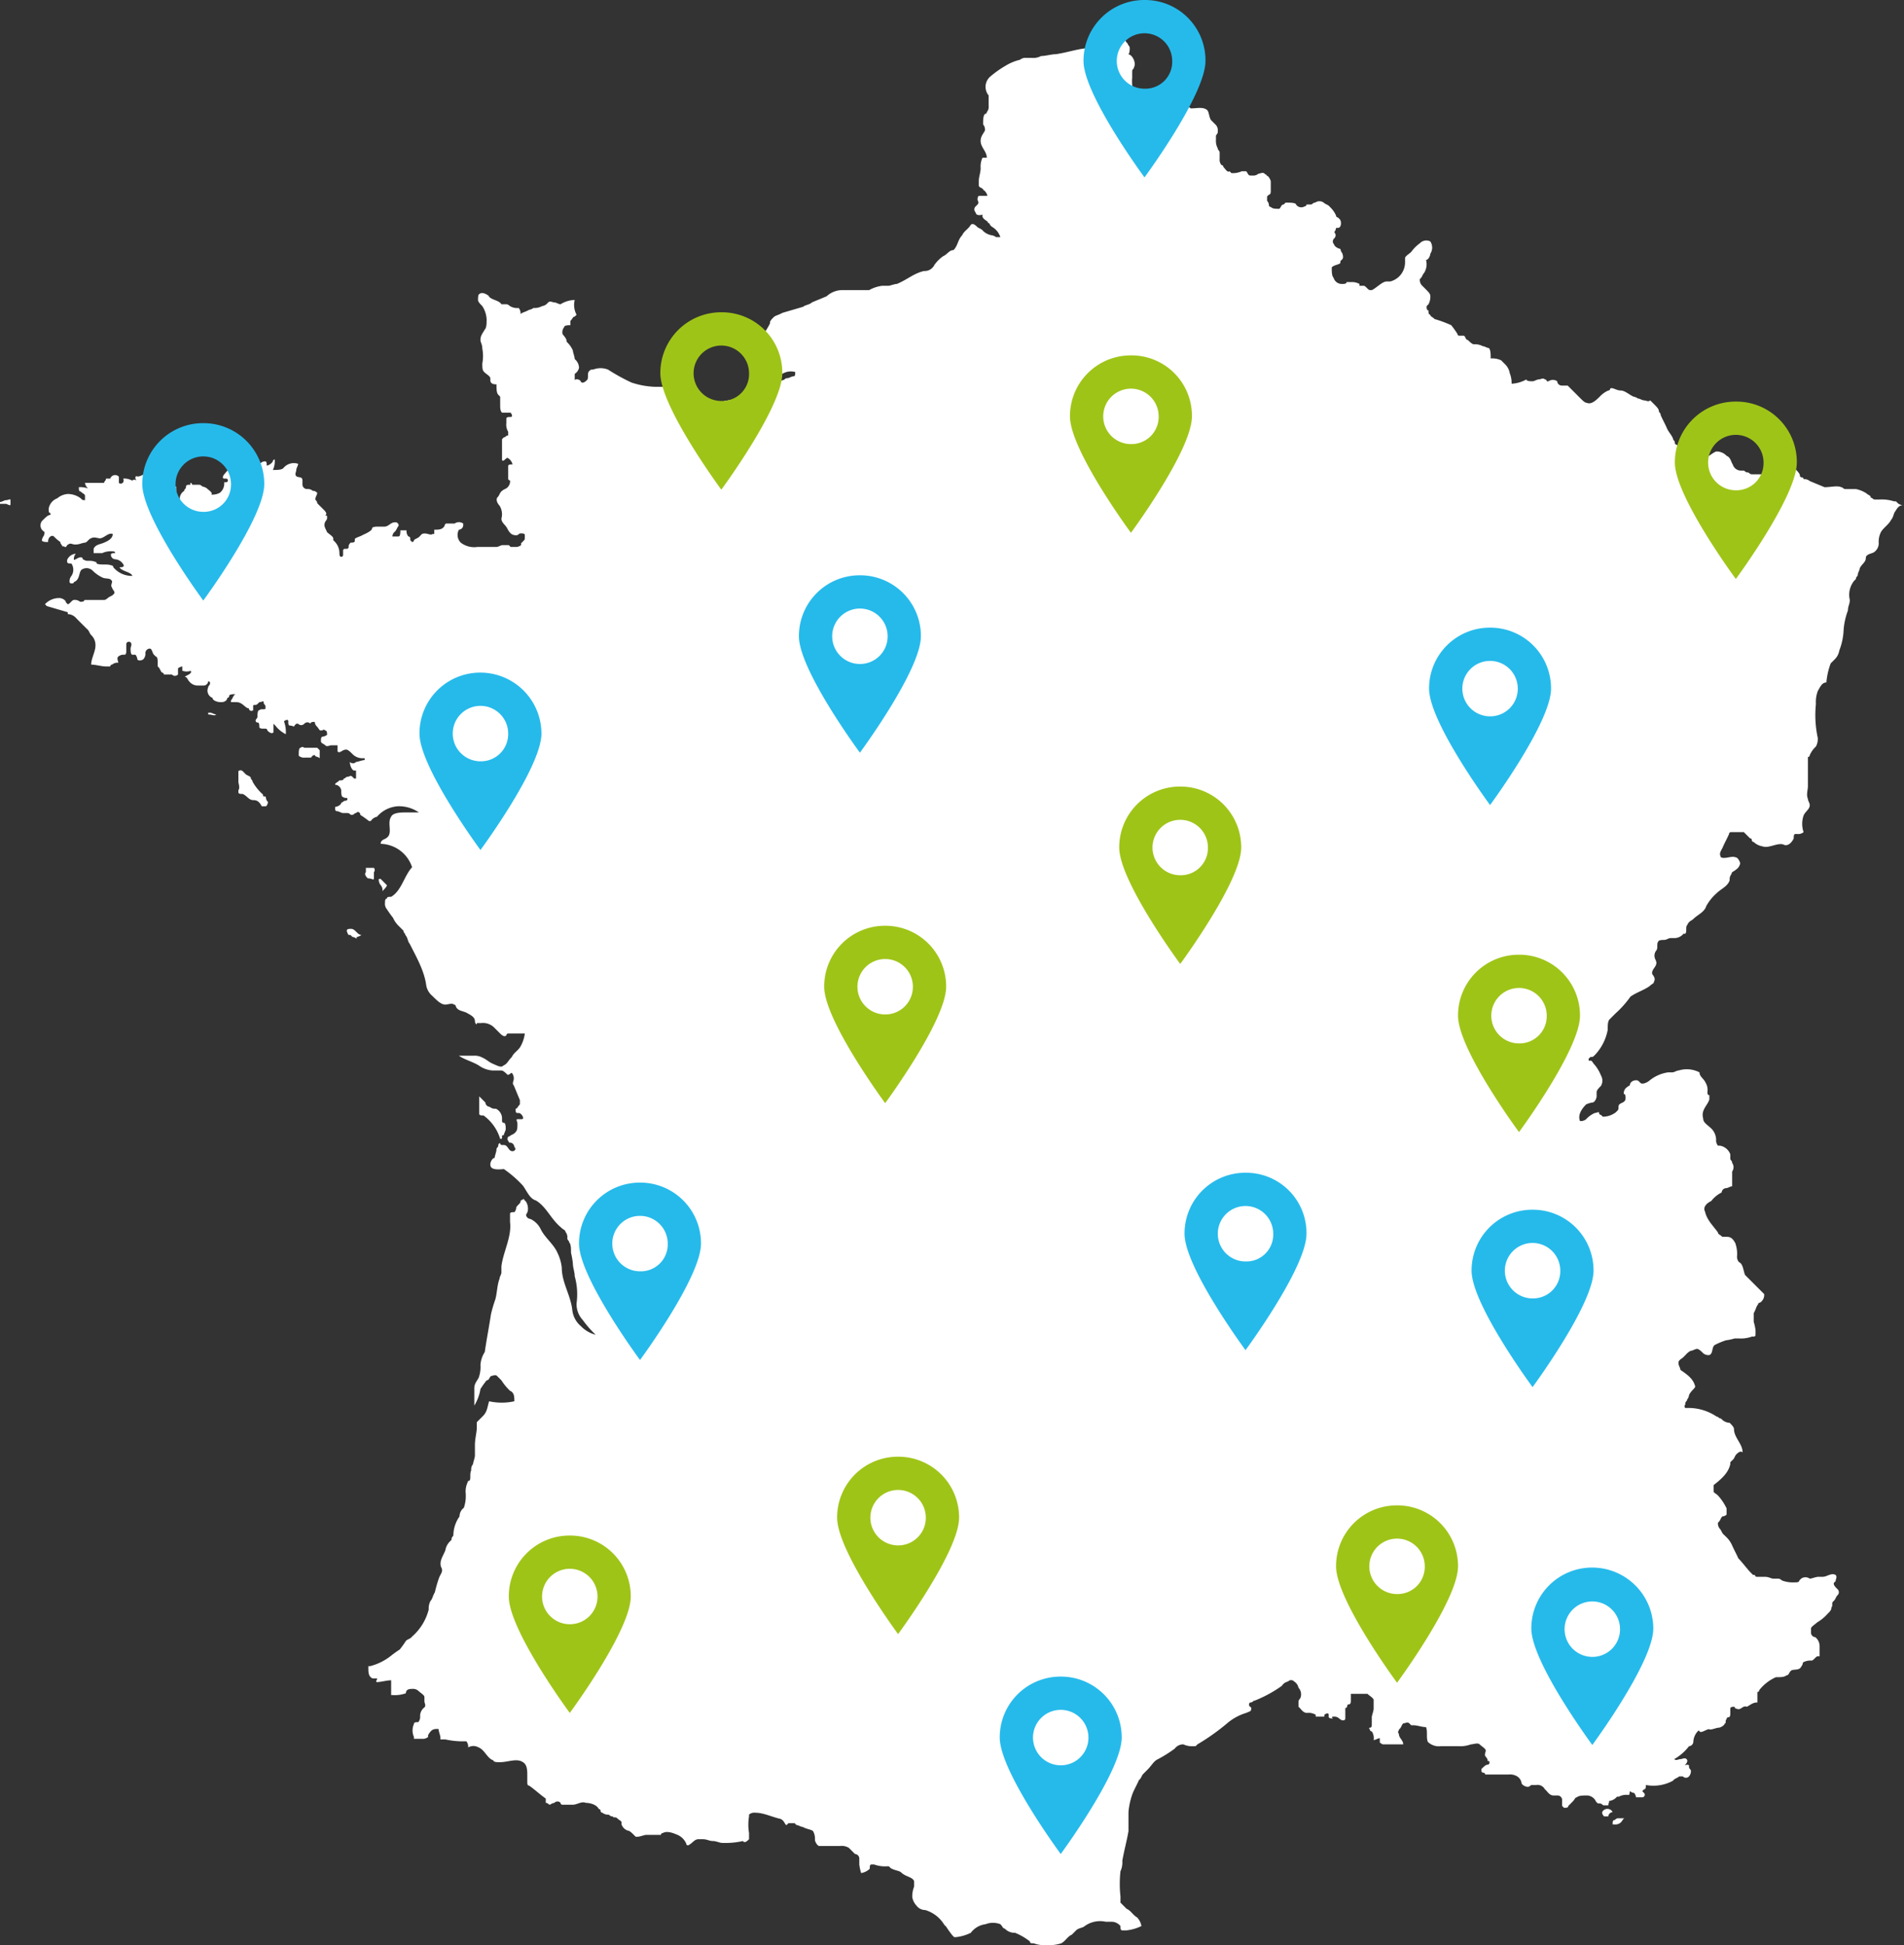 <svg xmlns="http://www.w3.org/2000/svg" width="309.1" height="315.8" viewBox="0 0 309.1 315.8">
<rect x="0" y="0" width="309.1" height="315.8" fill="#333333" stroke="none"/>
<g transform="translate(-233.5 -218.6)">
    <g>
        <path d="M294.2,361.2v-1a.523.523,0,0,0,0-.7h-1.3v.7c-.3.3,0,.7.3,1C293.9,361.2,294.2,361.6,294.2,361.2Z" fill="#fff"/>
        <path d="M292.2,370.4c-.7,0-1-1-1.7-1-.3,0-.7,0-.7.3a1.541,1.541,0,0,0,.3.7h.3l.3.3a1.541,1.541,0,0,1,.7.3v-.3C291.5,370.8,292.2,370.4,292.2,370.4Z" fill="#fff"/>
        <path d="M296.3,362.3l-1-1H295a1.314,1.314,0,0,0,.3,1,1.314,1.314,0,0,1,.3,1C295.9,362.9,296.3,362.6,296.3,362.3Z" fill="#fff"/>
        <path d="M276.5,347.9c-.3,0-.3,0-.3-.3a7.848,7.848,0,0,1-1.7-2.1c0-.3-.3-.3-.3-.7-.3-.3-.7-.3-1-.7l-.3-.3a.523.523,0,0,0-.7,0v1.7c0,.3.3,1,0,1.4v.3c0,.3.3.3.7.3.7.3,1,1,1.7,1s1,.3,1.4,1h.7a1.1,1.1,0,0,0,.3-.7c-.5-.5-.2-.9-.5-.9Z" fill="#fff"/>
        <path d="M235.2,300.5v-.7c0-.3-.3,0-.7,0-.3,0-.7.3-1,.3v.3h1C234.8,300.5,235.2,300.8,235.2,300.5Z" fill="#fff"/>
        <path d="M310.6,384.4c0-.7-.7-1-1.4-1.4-.7-.3-1.4-.3-1.7-1a.294.294,0,0,0-.3-.3c-.3-.3-1,0-1.4,0-.7,0-1.4-.7-2.1-1.4a2.883,2.883,0,0,1-1-1.7c-.3-2.4-1.7-4.8-2.7-6.8-.3-.3-.3-1-.7-1.4,0-.3-.3-.3-.3-.7l-.7-.7a4.2,4.2,0,0,1-1-1.4,16.964,16.964,0,0,1-1-1.4,1.314,1.314,0,0,1-.3-1c0-.3,0-.7.3-.7,0-.3.3-.3.7-.3,1.7-1,2.1-3.4,3.4-4.8a5.5,5.5,0,0,0-5.1-3.8c0-.7.7-.7,1-1,1-.7,0-2.4.7-3.4.3-.7,1.7-.7,2.4-.7h2.1a5.676,5.676,0,0,0-3.4-1,4.87,4.87,0,0,0-3.4,1.7,1.549,1.549,0,0,0-1,.7h-.3a16.964,16.964,0,0,0-1.4-1c0-.3-.3-.7-.7-.3-.3,0-.3.3-.7.3-.3,0-.3-.3-.7-.3h-.7c-.3,0-.7-.3-1-.3s-.3-.3-.3-.7c.3,0,1-.3,1-.7.3,0,.3-.3.7-.3a.294.294,0,0,0,.3-.3c0-.3-.3,0-.7-.3-.3,0-.3-.7-.3-1a1.059,1.059,0,0,0-1-1c0-.3.3-.3.7-.7.3,0,.7,0,.7-.3.3,0,.3-.3.7-.3.3,0,.3-.3.7,0l.3.3h.3v-1.3H291c-.3,0-.7-.7-.7-1.4a.668.668,0,0,0,1,0c.3,0,1-.3,1.4-.3v-.3h-.3a2.24,2.24,0,0,1-1.7-.7c-.3-.3-.7-.7-1-.7-.7,0-1,.7-1.4.3v-1h-1c-.3,0-.7.3-1,0s-.7-.3-.7-.7c0-.3,0-.7.3-.7a1.541,1.541,0,0,0,.7-.3c0-.3,0-.7-.3-.7-.3-.3-.3,0-.7,0-.3,0-.3-.3-.7-.7a1.082,1.082,0,0,1-.3-.7c-.3,0-.7,0-.7.3a.668.668,0,0,0-1,0,.668.668,0,0,1-1,0h-.3l-.3.3c0,.3-.3,0-.7,0-.3,0-.3-.3-.3-.7,0-.3-.3-.3-.7,0a5.106,5.106,0,0,1,.3,2.1,4.906,4.906,0,0,1-1.7-1.4l-.3-.3v1.4c-.3.3-.7,0-1-.3a.294.294,0,0,0-.3-.3h-.3c-.3,0-.7,0-.7-.3s0-.7-.3-.7a.294.294,0,0,1-.3-.3c0-.3.3-.3.3-.7,0-.3,0-1,.3-1,.3-.3,1,0,1-.3v-.3c0-.3-.3-.3-.3-.7,0-.3-.3,0-.7,0l-.3.3c-.3.3-.7,0-.7.3v.7a.414.414,0,0,1-.7-.3c-.6,0-1-1-2-1H271v-.3c.3-.3.3-.7.7-1-.3,0-1,0-1,.3a.294.294,0,0,1-.3.3c0,.3-.3.7-1,.7s-1.4-.3-1.4-.7a1.248,1.248,0,0,1-.7-1.7c0-.3.3-.3.3-.7a.294.294,0,0,0-.3-.3.751.751,0,0,1-.7.7h-1a1.75,1.75,0,0,1-1.4-.7c-.3-.3-.3-.7-.7-.7.3-.3.7-.3,1-.7v-.3a2.139,2.139,0,0,1-1.4,0v-.7a1.541,1.541,0,0,0-.7.3v1a.668.668,0,0,1-1,0h-1.3a.294.294,0,0,0-.3-.3c-.3-.3-.3-.7-.7-1v-.6c0-.3,0-1-.3-1l-.3-.3c-.3-.3-.3-1-.7-1a.751.751,0,0,0-.7.7,1.314,1.314,0,0,1-.3,1c-.3.3-1,.3-1,0a1.541,1.541,0,0,0-.3-.7H255c-.3,0-.3-.7-.3-1s.3-.7,0-1a.414.414,0,0,0-.7.3v1c0,.3,0,.7-.3.7a1.314,1.314,0,0,0-1,.3c-.3.3,0,.7,0,1a1.314,1.314,0,0,0-1,.3.294.294,0,0,0-.3.3h-.7c-.7,0-1.7-.3-2.4-.3,0-1,.7-2.1.7-3.1a2.24,2.24,0,0,0-.7-1.7c-.3-.3-.3-.7-.7-1l-1.7-1.7a1.891,1.891,0,0,0-1.4-.7V318c-1-.3-2.4-.7-3.4-1l-.3-.3a3.1,3.1,0,0,1,2.4-1c.3,0,1,.3,1,.7l.3.3c.3,0,.7-.7,1-.7a1.314,1.314,0,0,1,1,.3c.3,0,.7,0,.7-.3h3.1c.3,0,.3,0,.7-.3.3-.3.7-.3,1-.7.3-.3-.3-.7-.3-1-.3-.3,0-.7,0-1-.3-.7-1-.3-1.7-.7a5.628,5.628,0,0,1-1.4-1,1.437,1.437,0,0,0-1.7-.3c-.7.3-.3,1.7-1.4,2.1,0,.3-.7.3-.7,0a1.314,1.314,0,0,1,.3-1,1.817,1.817,0,0,0,0-2c-.3,0-.7,0-.7-.3v-.3a1.662,1.662,0,0,1,1.4-1,1.314,1.314,0,0,0-.3,1c.3,0,1-.7,1.4-.3a.294.294,0,0,0,.3.3c.3.3,1,0,1.7.3a.294.294,0,0,1,.3.3c.7.3,1.7,0,2.4.3a.294.294,0,0,1,.3.3,3.918,3.918,0,0,0,3.1,1.4c-.3-.7-1.7-.7-2.1-1.4.3,0,.7,0,.7-.3a1.662,1.662,0,0,0-1.4-1,.751.751,0,0,1-.7-.7c0-.3.3-.3.7-.3,0-.3-.3-.3-.7-.3a3.121,3.121,0,0,0-1.4.3h-1.4v-.7c.3-.7,1-.7,1.7-1s1.4-.7,1.4-1.4c-.7-.3-1.4.7-2.1.7-.3,0-1-.3-1.4,0-.3,0-.7.7-1,.7s-1,.3-1.4.3h-.3c-.3,0-.7-.3-1,0-.3,0-.3.7-.7.3h-.3c0-.3-.3-.3-.3-.7-1-.7-1-1-1.3-1s-.7.3-.7,1c-.3,0-1,0-1-.3a1.541,1.541,0,0,1,.3-.7s.3-.7,0-.7l-.3-.3a1.2,1.2,0,0,1,0-1.4c.7-.7,1-1,1.4-1v-.3c-.3,0-.3-.3-.3-.7a2.18,2.18,0,0,1,1.4-1.7,2.938,2.938,0,0,1,1.7-.7,3.523,3.523,0,0,1,2.1.7c.3.3.3.3.7.3v-.7c0-.3-.3-.3-.7-.7-.3,0-.3-.3-.3-.7a3.416,3.416,0,0,1,1.7.3c-.3,0-.7-.7-.7-1h3.1c0-.3.3-.3.3-.7h.7a.827.827,0,0,1,1.4-.3v1c.3.3,1,0,.7-.7a2.543,2.543,0,0,1,1.4.3c.3,0,.3-.3.7,0,0-.3-.3-.3,0-.7.7.3,1.4-.7,2.1-.3.3,0,.7.7,1.4.7.3,0,1-.3.7-.7h.3c0-.3.7-.7,1-.3.3.3-.7,1-.3,1.7a.294.294,0,0,0,.3.3v.7a.294.294,0,0,0,.3.3c.3,0,.3-.7.7-.7v1c0,.3.3.7.3,1h.3v-.3a1.549,1.549,0,0,1,.7-1c0-.3.3-.3.3-.7,0-.3.3-.3.7-.3V297a.294.294,0,0,1,.3.3h1c.3,0,.3,0,.7.3a1.541,1.541,0,0,1,.7.3c.3.3,1,.7.7,1a2.543,2.543,0,0,0,1.4-.3,1.891,1.891,0,0,0,.7-1.4v-.3h.3a.3.3,0,0,0,0-.6h-.3c-.3,0-.3-.3,0-.7.3-.3.7-1,1.4-1v-.7c0-.3.3-.3.7-.7a1.314,1.314,0,0,1,1,.3c.3.3.7.7.7,1,.7-.3,1.7-.3,2.1-.7a1.1,1.1,0,0,1,.7-.3c.3,0,.3.3.3.7a1.549,1.549,0,0,0,1-.7.294.294,0,0,1,.3-.3,3.416,3.416,0,0,1-.3,1.7c.7,0,1.4,0,1.7-.3a2.191,2.191,0,0,1,2.4-.7c0,.3-.3.7-.3,1s-.3.7,0,1,1,0,1,.7v.7a.751.751,0,0,0,.7.7,1.314,1.314,0,0,1,1,.3c.3,0,.3,0,.7.3,0,.3-.3.7-.3,1s.3.3.3.7l1,1c.3.3.7.7.3,1,.3,0,.3,0,.3.3s0,.3-.3.7c-.3.7,0,1,.3,1.7.3.3,1,.7,1,1v.3l.3.3a2.676,2.676,0,0,1,.7,1.7c0,.3,0,.7.3.7a.294.294,0,0,0,.3-.3V308a.294.294,0,0,1,.3-.3h.3a.294.294,0,0,0,.3-.3c0-.3,0-.3.3-.7.3,0,.7,0,.7-.3v-.3c.3-.3.7-.3,1.4-.7.7-.3,1.4-.7,1.4-1s.7-.3,1-.3h1c.7,0,1-.7,1.7-.7h.3l.3.3v.3c-.3.3-.3.7-.7,1a1.082,1.082,0,0,0-.3.7h1c.3,0,.3-.7.3-1h1a1.314,1.314,0,0,0,.3,1,.294.294,0,0,1,.3.3v.3l.3.3a.294.294,0,0,0,.3-.3c.3-.3.7-.3,1-.7l.3-.3c.7-.3,1.4.3,1.7,0h.3v-.7c.7,0,1.4,0,1.7-.7a.294.294,0,0,1,.3-.3h1.3a1.2,1.2,0,0,1,1.4,0v.3a.751.751,0,0,1-.7.7,1.777,1.777,0,0,0,.3,2.1,3.583,3.583,0,0,0,2.7.7h3.1c.3,0,.7-.3,1-.3h1l.3.3h1a1.541,1.541,0,0,0,.7-.3v-.3l.3-.3c.3-.3.3-.3.3-.7v-.3c0-.3-.3-.3-.7-.3-.3,0-.3.3-.7.3-.7,0-1-.3-1.4-1-.3-.7-1-1-1-1.7a2.635,2.635,0,0,0-.3-2.1c-.3-.3-.7-1-.3-1.4.3-.3.3-.7.7-1,.3-.3.7-.3,1-.7a1.314,1.314,0,0,0,.3-1,.294.294,0,0,1-.3-.3v-2c0-.3.3-.3.7-.3a1.549,1.549,0,0,0-.7-1c-.3-.3-.7.7-1,.3v-3.4l.3-.3c.3,0,.3-.3.7-.3v-.6a2.232,2.232,0,0,1-.3-1.4v-.7c0-.3.3-.3.7-.3.3,0,.3-.3,0-.7H315c-.3-.3-.3-.7-.3-1.4V283l-.3-.3c-.3-.3-.3-1-.3-1.7-.3,0-1,0-1-.7V280c0-.3-.7-.7-1-1s-.3-.7-.3-1.4a6.4,6.4,0,0,0,0-2.4c0-.7-.3-1-.3-1.4,0-.7.3-1,.7-1.7.3-.3.3-1,.3-1.7a4.367,4.367,0,0,0-.7-2.1c-.3-.3-.7-.7-.7-1s0-1,.3-1c.3-.3,1,0,1.4.3.3.7,1.7.7,2.1,1.4h.7c.3,0,.3,0,.7.3a2.232,2.232,0,0,0,1.4.3,1.314,1.314,0,0,1,.3,1c.3-.3.7-.3,1.4-.7a1.541,1.541,0,0,0,.7-.3,2.543,2.543,0,0,0,1.4-.3,1.541,1.541,0,0,0,.7-.3l.3-.3c.3-.3.7,0,1,0s.7.3,1,.3a4.515,4.515,0,0,1,2.3-.7,3.385,3.385,0,0,0,.3,2.4l-.3.3c-.3,0-.3.3-.7.7v.7c-.3,0-1,0-1,.3a1.314,1.314,0,0,0-.3,1c0,.3.7.7.7,1.4a4.2,4.2,0,0,1,1,1.4c0,.3.3,1,.3,1.4a1.891,1.891,0,0,1,.7,1.4,1.549,1.549,0,0,1-.7,1v1c.3-.3,1,0,1,.3.3.3.7,0,1-.3s0-1,.3-1.4c.3-.3.3-.3.7-.3a3.313,3.313,0,0,1,2.4,0,32.394,32.394,0,0,0,3.8,2.1,13.553,13.553,0,0,0,3.8.7h3.1a1.541,1.541,0,0,1,.7.3,3.62,3.62,0,0,1,2.7,1c.3.3.7,1,1.4,1,.3,0,.7,0,.7.3.3.3,0,1.4.3,1.7a2.18,2.18,0,0,1,1.4-1.7,1.314,1.314,0,0,0,1-.3c2.1-.3,4.4-1,5.1-2.7a1.76,1.76,0,0,1,1.7-1c1,0,2.1.7,2.7.3.3,0,.3-.3.7-.3.3,0,.7-.3,1-.3s.3-.3.3-.7a2.635,2.635,0,0,0-2.1.3h-1.7c-.7,0-1.4-.3-2.1-.3a1.314,1.314,0,0,1-1-.3c-.3-.3-.7-1-.3-1.4a4.317,4.317,0,0,1,1-2.7,1.891,1.891,0,0,0,.7-1.4,8.532,8.532,0,0,0,1.4-2.1c0-.3,0-.3.3-.7l.3-.3c.3-.3.7-.3,1.4-.7,1-.3,2.4-.7,3.4-1,.3-.3,1-.3,1.4-.7.7-.3,1.7-.7,2.4-1a3.775,3.775,0,0,1,2.7-1h4.2a5.787,5.787,0,0,1,2.1-.7h1c.3,0,1-.3,1.4-.3,1.7-.7,2.7-1.7,4.4-2.1a1.76,1.76,0,0,0,1.7-1,6.091,6.091,0,0,1,1.4-1.4c.7-.3,1-1,1.7-1,.7-.7.7-1.7,1.4-2.4.3-.7,1-1,1.4-1.7.3-.3.7,0,1,.3s.7.3,1,.7a2.666,2.666,0,0,0,1.4.7,1.541,1.541,0,0,1,.7.3h.7a2.976,2.976,0,0,0-1.4-1.7l-.3-.3a.294.294,0,0,0-.3-.3c0-.3-.3-.3-.7-.7-.3-.3-.3-.7,0-.7-1,.3-1.3,0-1.3-.3a.668.668,0,0,1,0-1l.3-.3c.3-.3,0-.7,0-.7,0-.3,0-.7.3-.7h1.3a1.549,1.549,0,0,0-.7-1c0-.3-.7-.3-.7-.7V248c0-.7.3-1.4.3-2.1a3.416,3.416,0,0,1,.3-1.7h.7c0-1-1-1.7-1-2.7,0-.7.3-1,.7-1.7a1.314,1.314,0,0,0-.3-1c0-.7,0-1.4.3-1.7a.294.294,0,0,0,.3-.3,1.314,1.314,0,0,0,.3-1v-1.7a2.2,2.2,0,0,1,.3-3.1,16.6,16.6,0,0,1,2.4-1.7,8.18,8.18,0,0,1,2.4-1,1.314,1.314,0,0,1,1-.3h1a2.543,2.543,0,0,0,1.4-.3c.7,0,1.7-.3,2.4-.3,2.1-.3,3.8-1,5.8-1h1.4c0,.4.3.4.7,0,.3-.3,1-.3,1.4-.7a1.549,1.549,0,0,0,1-.7c.3,0,.3-.3.7-.3.3.3.3.7.7,1,0,.3.3.3.3.7,0,.3,0,1-.3,1,.7,0,1.4,1.4,1,2.1,0,.3-.3.3-.3.7v1a7.179,7.179,0,0,0,.3,2.7.294.294,0,0,0,.3.3h.7c.7,0,1,.7,1.4,1,.3.3.7.7.7,1v.7l.3.3a.751.751,0,0,0,.7.7,1.314,1.314,0,0,1,1,.3.751.751,0,0,1,.7.7,2.25,2.25,0,0,0,1.4-2.1c.3.3.7,0,1-.3s.7-.7,1-.3c1,0,2.1-.3,2.7.3.3.3.3,1.4.7,1.7l.7.7a1.314,1.314,0,0,1,.3,1c0,.3,0,.3-.3.7v.7a2.543,2.543,0,0,0,.3,1.4c0,.3.3.3.3.7v1a1.314,1.314,0,0,0,.3,1,.294.294,0,0,1,.3.3c.3.3.7,1,1,.7l.3.3a3.416,3.416,0,0,0,1.7-.3h.7c.3.3.3.7.7.7h.3a1.314,1.314,0,0,0,1-.3c.3,0,.7-.3,1,0s.3,0,.3.3c.3,0,.7.7.7,1v1.4c0,.3,0,.7-.3.7l-.3.3v.7a1.1,1.1,0,0,1,.3.7.294.294,0,0,0,.3.3c.3.3.7.3,1.4.3.3-.3.3-.7.7-.7l.3-.3h.3c.3,0,1.4,0,1.4.3a1.023,1.023,0,0,0,1.4.3.294.294,0,0,0,.3-.3h.7c.3,0,.3-.3.7-.3a1.2,1.2,0,0,1,1.4,0c.3.3.7.3,1,.7a4.2,4.2,0,0,1,1,1.4.294.294,0,0,0,.3.3l.3.3c.3.3.3,1.4-.3,1.4h-.3a1.3,1.3,0,0,1-.3.7.668.668,0,0,1,0,1,.668.668,0,0,0,0,1c0,.3.7.7,1,.7a1.541,1.541,0,0,0,.3.7s.3.7,0,1l-.3.3v.3c-.3.3-1,.3-1.4.7,0,.7,0,1.4.3,1.7a1.379,1.379,0,0,0,1.4,1c.3,0,.7,0,.7-.3h.7a2.543,2.543,0,0,1,1.4.3v.3h.7c.3,0,.7.7,1,.7h.3c.7-.3,1.7-1.4,2.4-1.4h.6a3.211,3.211,0,0,0,2.4-3.1v-.7c0-.3.7-.7,1-1a6.091,6.091,0,0,1,1.4-1.4,1.437,1.437,0,0,1,1.7-.3,1.817,1.817,0,0,1,0,2c0,.3-.3,1-.7,1a2.635,2.635,0,0,1-.3,2.1c-.3.3-.3.7-.7,1a1.314,1.314,0,0,0,.3,1l.7.7c.3.3.7.7.7,1a2.543,2.543,0,0,1-.3,1.4l-.3.3c0,.3,0,.7.3.7,0,.3,0,.7.3.7,0,.3.3.3.7.7a19.728,19.728,0,0,1,2.7,1,16.964,16.964,0,0,1,1,1.4.294.294,0,0,0,.3.3h.7c.3,0,.3.7.7.7.3.3.7.7,1,.7a2.543,2.543,0,0,1,1.4.3c.3,0,.7.3,1,.3.3.3.3,1,.3,1.7a3.416,3.416,0,0,1,1.7.3l.7.7a2.666,2.666,0,0,1,.7,1.4,4.278,4.278,0,0,1,.3,1.7,5.491,5.491,0,0,0,2.4-.7c0,.3.7.3,1,.3s.7-.3,1-.3.7-.3,1,0a.294.294,0,0,1,.3.3h.3a1.2,1.2,0,0,1,1.4,0,.751.751,0,0,0,.7.7h1l2.1,2.1c.3.3.7.7,1,.7.7.3,1.4-.3,2.1-1a4.2,4.2,0,0,1,1.4-1,.294.294,0,0,0,.3-.3c.3-.3,1,.3,1.7.3s1.4.7,2.1,1a1.541,1.541,0,0,1,.7.3c.3,0,.7.3,1,.3s.7.3,1,0l.7.7c.3.3.7.7.7,1s.3.3.3.7c.3.7.7,1.4,1,2.1s.7,1,1,1.7c0,.3.3.3.3.7a.294.294,0,0,0,.3.3c.3.3.3.7.7,1,.3.3.7,1,1,1,.7.3,1.4.3,1.7.7h.7l.3-.3a.294.294,0,0,0,.3-.3c.7-.3,1-.7,1.7-1a2.24,2.24,0,0,1,1.7.7c.7.3.7,1,1,1.4a1.379,1.379,0,0,0,1.4,1h.3c.3,0,.3.3.7.3.3,0,.3.3.7.3H521a2.626,2.626,0,0,1,.7-1.4c.3-.3.7-.3,1-.7.3,0,.3-.3.7-.3h.3a1.541,1.541,0,0,1,.7.3c.3.3.3.3.3.7v.3l.3.3c.3.3.7.7.7,1a.294.294,0,0,0,.3.3.294.294,0,0,1,.3.3,1.314,1.314,0,0,1,1,.3c.7.3,1.7.7,2.4,1,1,0,2.1-.3,2.7,0,.3,0,.3.3.7.3h1.7a4.988,4.988,0,0,1,1.7.7c.3.3.7.3.7.7.3,0,.3.3.7.3h.7a6.606,6.606,0,0,1,2.4.3h.3l.3.3a1.314,1.314,0,0,0,1,.3c-.7,0-1,.3-1.4,1-.3.3-.3,1-.7,1.4-.3.7-1.4,1.4-1.7,2.1a3.416,3.416,0,0,0-.3,1.7,1.75,1.75,0,0,1-.7,1.4c-.3.3-1.4.3-1.4,1s-.7,1-1,1.7c0,.3-.3.7-.3,1s-.3.3-.3.7l-.3.3a3.626,3.626,0,0,0-.7,3.1c0,.7-.3,1-.3,1.7a11.557,11.557,0,0,0-.7,3.1,10.322,10.322,0,0,1-.7,3.4,2.626,2.626,0,0,1-.7,1.4l-.7.7a11.557,11.557,0,0,0-.7,3.1c-.7,0-1,.7-1.4,1.4a5.106,5.106,0,0,0-.3,2.1,17.567,17.567,0,0,0,.3,5.5,2.543,2.543,0,0,1-.3,1.4,4.2,4.2,0,0,0-1,1.4.294.294,0,0,1-.3.3v4.7c0,.7-.3,1.4,0,2.1,0,.3.3.7.3,1,0,.7-.7,1-1,1.7a4.136,4.136,0,0,0,0,2.7,1.314,1.314,0,0,1-1,.3H525c-.3,0-.3.3-.3.7-.3.7-1,1.4-1.7,1-1-.3-2.4.7-3.4.3a2.626,2.626,0,0,1-1.4-.7.294.294,0,0,1-.3-.3.294.294,0,0,0-.3-.3l-1-1h-2.1a.294.294,0,0,0-.3.3c-.3.7-.7,1.4-1,2.1s-.7,1-.3,1.7c.7.3,1.7-.3,2.4,0,.3,0,.7.7.7,1a1.549,1.549,0,0,1-.7,1c-.3.3-.7.3-.7.7a1.314,1.314,0,0,0-.3,1c-.3,1-1.4,1.4-2.1,2.1a7.848,7.848,0,0,0-1.7,2.1c-.3,1-1.4,1.4-2.1,2.1-.3.3-.7.3-1,1-.3.3,0,1-.3,1.4h-.3a1.891,1.891,0,0,1-1.4.7h-.7c-.3,0-.7.3-1,.3s-1,0-1,.3c-.3.3,0,1-.3,1.4a1.314,1.314,0,0,0-.3,1c0,.3.3.7.3,1,0,.7-.7,1-.7,1.7,0,.3.7.7.3,1.4,0,.3-.3.3-.7.7-1,.7-2.1,1-3.1,1.7a16.358,16.358,0,0,1-2.4,2.7l-1,1c-.3.3-.3,1-.3,1.7a8.076,8.076,0,0,1-2.1,4.1c-.3.3-.3.3-.7.3l-.3.3v.3h.3c.3,0,.3.3.7.7a6.323,6.323,0,0,1,1,1.7,1.675,1.675,0,0,1,0,1.7c-.3.3-.7.7-.7,1v.7c0,.3-.3,1-.7,1a4.053,4.053,0,0,0-1,.3c-.7.7-1.4,1.7-1,2.7a1.314,1.314,0,0,0,1-.3,4.2,4.2,0,0,1,1.4-1c.3,0,.7-.3.7,0a.294.294,0,0,0,.3.3l.3.3a3.523,3.523,0,0,0,2.1-.7l.3-.3c.3-.3,0-.7.3-1s1-.3,1-1c0-.3,0-.7-.3-.7,0-.7.3-1,1-1.4,0-.7,1-1,1.4-.7l.3.3c.3.3,1,0,1.4-.3a6.141,6.141,0,0,1,3.1-1.4h.7c.3,0,.7-.3,1-.3a4.5,4.5,0,0,1,3.4.3c0,.7.7,1,1,1.7a2.232,2.232,0,0,1,.3,1.4v.3a.294.294,0,0,0,.3.3v.7c-.3,1-1.4,1.7-1,3.1,0,.7.7,1,1.4,1.7a2.676,2.676,0,0,1,.7,1.7,1.314,1.314,0,0,0,.3,1h.3a2.18,2.18,0,0,1,1.7,1.4v.7c0,.3.3.3.3.7a1.2,1.2,0,0,1,0,1.4v2.4c-.3,0-.7.3-1,.3a.751.751,0,0,0-.7.7,4.906,4.906,0,0,0-1.7,1.4c-.7.3-1.4,1-1,1.7.3,1.4,1.4,2.4,2.1,3.4,0,.3.3.3.7.7h.7c.7,0,1,.3,1.4,1a5.106,5.106,0,0,1,.3,2.1,1.314,1.314,0,0,0,.3,1c.7.3.7,1.4,1,2.1l.3.3,2.1,2.1.7.7a1.469,1.469,0,0,1-.7,1.4.294.294,0,0,0-.3.3c-.3.3-.3.7-.7,1.4v1.4a7.828,7.828,0,0,1,.3,1.4v.7a.294.294,0,0,1-.3.3h-.3a5.106,5.106,0,0,1-2.1.3h-.7a7.828,7.828,0,0,1-1.4.3,12.2,12.2,0,0,0-1.7.7c-.7.3-.3,1.4-1,1.7a1.314,1.314,0,0,1-1-.3c-.3-.3-.7-.7-1-.7s-.7.3-1,.3c-.7.3-1,1-1.7,1.4-.3.3-.3.3-.3.7,0,.3.3.7.3,1,1,.7,2.1,1.4,2.4,2.7,0,.3-.7.7-1,1.4a1.3,1.3,0,0,1-.3.7c0,.3-.3.3-.3.7,0,.3-.3.3,0,.7a8.209,8.209,0,0,1,5.1,1.4c.3,0,.3.3.7.3a1.891,1.891,0,0,0,1.4.7c.3.3.7.7.7,1,0,1.4,1.4,2.4,1.4,3.8-.3-.3-.7,0-1,.3s-.3.7-.7,1l-.3.3v.3c-.3,1.4-1.4,2.4-2.7,3.4v1c0,.3.3.3.7.7a8.533,8.533,0,0,1,1.4,2.1v1a1.1,1.1,0,0,1-.7.3c-.3.3-.3.7-.7,1a1.314,1.314,0,0,0,.3,1c.3.3.3.7.7,1l.3.3a4.2,4.2,0,0,1,1,1.4c.3.7.7,1.4,1,2.1.7.7,1.4,1.7,2.1,2.4l.3.3h.3a.294.294,0,0,0,.3.3H520c.7,0,1,.3,1.4.3h.7c.3,0,.3,0,.7.3a5.106,5.106,0,0,0,2.1.3c.3,0,.7,0,.7-.3l.3-.3a1.2,1.2,0,0,1,1.4,0c.3,0,1-.3,1.4-.3h.7c.7,0,1.4-.7,2.1-.3.3.3,0,.7,0,1l-.3.3c0,.3,0,.3.3.7l.3.3a.668.668,0,0,1,0,1c-.3.3-.3.7-.7,1-.3.3,0,.7-.3,1,0,.3,0,.3-.3.7l-.3.3a7,7,0,0,1-1.7,1.4c-.3.3-1,.7-1,1v.7a.751.751,0,0,0,.7.7,1.891,1.891,0,0,1,.7,1.4v1.7h-.3c-.3,0-.7.7-1,.7a2.543,2.543,0,0,0-1.4.3,1.3,1.3,0,0,1-.3.7c-.3.7-1.4.3-1.7.7-.3.3-.3.7-.7.7-.3.3-1,.3-1.7.3a7.052,7.052,0,0,0-2.7,2.1.294.294,0,0,1-.3.3V495c-.7,0-1,.3-1.7.7-.7-.3-1,.7-1.7.3a.294.294,0,0,1-.3-.3c-.3,0-.7,0-.7.3v.7c0,.3,0,.7-.3.7a.294.294,0,0,0-.3.3c-.3.3,0,.7-.3.7,0,.3-.7.7-1,.7s-1,.3-1.4.3c-.3-.3-1.4.7-1.7.3,0,0,0-.3-.3,0a2.676,2.676,0,0,0-.7,1.7.751.751,0,0,1-.7.7,8.087,8.087,0,0,1-2.4,2.1c.3.3.7,0,1,0s.7-.3,1,0,0,.7-.3,1c-.3.1.7-.3.7.1s0,.3.3.7a1.314,1.314,0,0,1-.3,1,.668.668,0,0,1-1,0h-.6c-.3.3-.7.3-1,.7a6.585,6.585,0,0,1-4.4.7c0,.3,0,.7-.3.7l-.3.3.3.3a.414.414,0,0,1-.3.7h-1a1.541,1.541,0,0,0-.3-.7,1.541,1.541,0,0,1-.7-.3l-.1.6h-.3a2.543,2.543,0,0,0-1.4.3H496a1.891,1.891,0,0,1-1.4.7c.3,0,0,.3,0,.7h-.7c-.3,0-.3-.3-.7-.3h-.3l-.3-.3a1.662,1.662,0,0,0-1.4-1c-.7,0-1.4,0-1.7.3-.3,0-.3.3-.7.7l-.7.7c0,.3-.3.3-.7.3l-.3-.3v-1a.751.751,0,0,0-.7-.7h-.7c-.7,0-1-.7-1.4-1a1.332,1.332,0,0,0-1.4-.7h-.7c-.3,0-.3.3-.7.3-.3,0-1-.3-1-.7a1.549,1.549,0,0,0-.7-1,2.232,2.232,0,0,0-1.4-.3h-3.8a.294.294,0,0,0-.3-.3.294.294,0,0,1-.3-.3v-.3c.3-.3.7-.7,1-.7a.294.294,0,0,0,.3-.3c0-.3,0-.3-.3-.3,0-.3,0-.3-.3-.7-.3-.3,0-.7,0-1s-.7-.7-1-1-1,0-1.4,0a5.106,5.106,0,0,1-2.1.3h-2.8a2.572,2.572,0,0,1-2.1-.7c-.3-.7,0-1.7-.3-2.4-.7,0-1.4-.3-2.1-.3h-.3l-.3-.3c-.3-.3-.7,0-1,0-.3.3-.3.7-.7,1,0,.3-.3.3,0,.7,0,.7.7,1,.7,1.7h-3.1c-.3,0-.3,0-.7-.3v-.7c-.3,0-.7.3-1,.3a1.959,1.959,0,0,0-.3-1.4.294.294,0,0,1-.3-.3s-.3-.3,0-.3.3-.3.3-.7v-1c0-.3.3-1,.3-1.4v-1.4c0-.3-.7-.7-1-1h-2.7v1c0,.3,0,.7-.3.7a.294.294,0,0,0-.3.3.294.294,0,0,1-.3.3v1.7a.294.294,0,0,1-.3.3c-.3,0-.3,0-.7-.3a1.1,1.1,0,0,0-.7-.3c-.3,0-.7,0-.3.3-.3,0-.7,0-.7-.3V497c0-.3-.3-.3-.7,0v.3h-1.4V497a2.232,2.232,0,0,0-1.4-.3c-.7,0-1-.7-1.4-1V495c0-.3,0-.3.3-.7a1.608,1.608,0,0,0-.3-1.7,1.549,1.549,0,0,0-.7-1,.668.668,0,0,0-1,0,1.549,1.549,0,0,0-1,.7,20.641,20.641,0,0,1-4.4,2.4c-.3,0-.3.3-.7.3-.3,0-.3.7,0,.7.3.3,0,.7,0,.7l-.7.3a8.509,8.509,0,0,0-3.1,1.7,35.365,35.365,0,0,1-4.8,3.4l-.3.3h-.3a3.416,3.416,0,0,1-1.7-.3,1.75,1.75,0,0,0-1.4.7,21.185,21.185,0,0,1-2.7,1.7c-.7.3-1,1-1.7,1.7l-.7.7c-.3.3-.3.7-.7,1-.3.7-.7,1.4-1,2.1a11.557,11.557,0,0,0-.7,3.1v3.1c-.3,1.7-.7,3.1-1,4.8a3.416,3.416,0,0,1-.3,1.7,18.735,18.735,0,0,0,0,4.1v1l1,1c.7.3,1,1,1.7,1.4a2.666,2.666,0,0,1,.7,1.4,7.284,7.284,0,0,1-2.4.7h-.7c-.3,0-.3-.3-.3-.7a1.891,1.891,0,0,0-1.4-.7h-1a4.277,4.277,0,0,0-3.4.7c-.3.3-1,.3-1.4.7l-.7.7c-.7.3-1,1-1.7,1.4a6.606,6.606,0,0,1-2.4.3,5.106,5.106,0,0,1-2.1-.3H401a.294.294,0,0,1-.3-.3,9.964,9.964,0,0,0-2.4-1.4,2.24,2.24,0,0,1-1.7-.7c-.3,0-.3-.3-.7-.7a3.313,3.313,0,0,0-2.4,0,3.544,3.544,0,0,0-2.4,1.4,7.284,7.284,0,0,1-2.4.7h-.3l-.3-.3a16.959,16.959,0,0,1-1-1.4l-.3-.3a5.4,5.4,0,0,0-3.1-2.4,1.75,1.75,0,0,1-1.4-.7,2.666,2.666,0,0,1-.7-1.4,4.278,4.278,0,0,1,.3-1.7V524c-.3-.7-1.4-.7-2.1-1.4-.3-.3-1-.3-1.7-.7l-.3-.3h-.3a5.106,5.106,0,0,1-2.1-.3H375c-.3,0-.3.3-.3.7a2.666,2.666,0,0,1-1.4.7,7.828,7.828,0,0,1-.3-1.4v-1a.751.751,0,0,0-.7-.7l-1-1a2.232,2.232,0,0,0-1.4-.3h-3.4c-.3,0-.7-.7-.7-1a2.543,2.543,0,0,0-.3-1.4c-.3-.3-1-.3-1.7-.7-.3,0-.7-.3-1-.3l-.3-.3h-1l-.3.3c-.3,0-.3-.7-1-1-1.4-.3-2.7-1-4.1-1a1.314,1.314,0,0,0-1,.3v.3a8.157,8.157,0,0,0,0,2.7v1c-.3.3-.7.7-1,.3a13.051,13.051,0,0,1-3.4.3c-.3,0-1-.3-1.4-.3-.7,0-1-.3-1.7-.3h-.7c-.7,0-1,.7-1.7,1a.294.294,0,0,1-.3-.3,2.731,2.731,0,0,0-1.4-1.4c-.7-.3-1.7-.7-2.4-.3a.294.294,0,0,0-.3.3h-2.4c-.3,0-1,.3-1.4.3h-.3l-.3-.3c-.3-.3-.7-.7-1-.7a1.651,1.651,0,0,1-1-1v-.3c0-.3-.3-.3-.7-.7-.3-.3-.7,0-.7-.3-.3,0-.3,0-.7-.3a1.314,1.314,0,0,1-1-.3.294.294,0,0,1-.3-.3.294.294,0,0,0-.3-.3c-.3-.7-1.4-1-2.1-1-.7-.3-1.4.3-2.1.3h-1.7a.294.294,0,0,1-.3-.3.668.668,0,0,0-1,0,1.541,1.541,0,0,0-.7.3c-.3,0-.3-.3-.7-.3v-.7c-1-.7-1.7-1.4-2.7-2.1-.3,0-.3-.3-.3-.7v-1c0-.7,0-1.7-.7-2.1-1-.7-2.4,0-3.8,0-.3,0-1,0-1-.3-1-.3-1.4-1.7-2.4-2.1a1.675,1.675,0,0,0-1.7,0,1.314,1.314,0,0,0-.3-1,13.051,13.051,0,0,1-3.4-.3H305v-.3c0-.3-.3-1-.3-1.4h-.3c-.7,0-1,.3-1.4,1v.3a1.314,1.314,0,0,1-1,.3h-1.3v-.3a2.563,2.563,0,0,1,0-2.1c0-.3.3-.3.7-.3a1.314,1.314,0,0,0,.3-1,1.75,1.75,0,0,1,.7-1.4c.3-.3,0-.7,0-1v-.7c0-.3-.7-.7-1-1a1.314,1.314,0,0,0-1-.3c-.3,0-1,0-1,.7a5.106,5.106,0,0,1-2.1.3H297v-2.4c-.7,0-1.7.3-2.4.3v-.3s.3-.3,0-.3H294c-.7-.3-.7-1-.7-1.7v-.3h.3a9.065,9.065,0,0,0,3.4-1.7,16.964,16.964,0,0,1,1.4-1,16.964,16.964,0,0,0,1-1.4c.3-.3.7-.3,1-.7a8.668,8.668,0,0,0,2.7-4.4,2.543,2.543,0,0,1,.3-1.4c.3-.3.3-.7.7-1.4a21.708,21.708,0,0,1,.7-2.4c.3-.7.7-1,.3-1.7-.3-1,.3-1.7.7-2.7a2.626,2.626,0,0,1,.7-1.4l.3-.3c0-.3,0-.3.3-.7a5.421,5.421,0,0,1,1-3.1,1.75,1.75,0,0,1,.7-1.4,5.849,5.849,0,0,0,.3-2.4,3.416,3.416,0,0,1,.3-1.7.294.294,0,0,1,.3-.3c.3-.3,0-1,.3-1.7a1.314,1.314,0,0,1,.3-1c0-.3.3-1,.3-1.4v-1.7c0-1,.3-2.1.3-2.7v-1l1-1c.7-.7.7-1.4,1-2.4a9.452,9.452,0,0,0,4.1,0c0-.7,0-1.4-.7-1.7a9.016,9.016,0,0,1-1.4-1.7l-.7-.7c-.3-.3-.7,0-1,0-.3.3-.3.7-.7.7a16.964,16.964,0,0,0-1,1.4,7.427,7.427,0,0,1-1,2.7V444c0-.7.3-1,.7-1.7a5.106,5.106,0,0,0,.3-2.1,4.367,4.367,0,0,1,.7-2.1c.3-2.1.7-4.1,1-6.1a21.708,21.708,0,0,1,.7-2.4c.3-1,.3-2.4.7-3.4,0-.3.3-.7.3-1v-1c.3-2.4,1.7-4.8,1.4-7.2v-1.3c0-.3.3-.3.7-.3a1.082,1.082,0,0,0,.3-.7c0-.3.7-.7.7-1a.294.294,0,0,1,.3-.3s.3-.3.3,0l.3.3a2.232,2.232,0,0,1,.3,1.4,1.541,1.541,0,0,1-.3.7.751.751,0,0,0,.7.7,3.512,3.512,0,0,1,1.7,1.7c.7,1.4,2.1,2.4,2.7,3.8a7.284,7.284,0,0,1,.7,2.4c0,2.4,1.4,4.4,1.7,6.8a3.979,3.979,0,0,0,1.4,2.7,5.031,5.031,0,0,0,2.4,1.4,17.15,17.15,0,0,1-2.1-2.4,3.775,3.775,0,0,1-1-2.7,10.822,10.822,0,0,0-.3-4.4c0-.7-.3-1.4-.3-2.1a13.886,13.886,0,0,0-.3-1.7c0-.7,0-1.4-.3-1.7,0-.3-.3-.3-.3-.7a1.314,1.314,0,0,0-.3-1c0-.3-.3-.3-.7-.7-1.7-1.4-2.4-3.4-4.1-4.4-1-.3-1.4-1.4-2.1-2.4a18.69,18.69,0,0,0-3.1-2.7c-1.9.2-2.2-.2-2.2-.8,0-.3.3-1,.7-1,0-.3.3-1,.3-1.4,0-.3.3-.3.3-.7a.294.294,0,0,1,.3-.3.294.294,0,0,0,.3.3h.3c.7,0,.7,1,1.4,1,.3,0,.7-.3.3-.7a.751.751,0,0,0-.7-.7c-.4,0,0,0-.4-.4v-.3a.294.294,0,0,1,.3-.3c.3-.3.7-.3,1-.7.3-.3.3-.7.3-1.4,0-.3-.3-.7,0-.7h.7c.3,0,.3-.3,0-.7-.3-.3-.3-.3-.7-.3-.3,0-.3-.3-.3-.7.3,0,.3-.3.7-.7v-.7c-.3-.7-.7-1.7-1-2.4-.3-.3,0-.7,0-1a1.314,1.314,0,0,0-.3-1c-.3,0-.3.3-.7.3-.3-.3-.7-.7-1-.7h-1.4a4.367,4.367,0,0,1-2.1-.7c-1-.7-2.4-1-3.4-1.7h2.4a2.543,2.543,0,0,1,1.4.3c.7.3,1,.7,1.7,1s1.4.7,1.7.3c.7-.3.7-.7,1.4-1.4.3-.7,1-1,1.4-1.7a5.787,5.787,0,0,0,.7-2.1H316a.294.294,0,0,0-.3.3c-.3.3-.7,0-1-.3l-1-1a2.572,2.572,0,0,0-2.1-.7h-.7c.1.4-.3.1-.3-.3Z" fill="#fff"/>
        <path d="M314.7,403.5c.3,0,.3,0,.3-.3s0-.3.3-.3c0-.3.3-.7.3-1s0-1-.3-1a.294.294,0,0,1-.3-.3v-.3a1.76,1.76,0,0,0-1-1.7,1.314,1.314,0,0,1-1-.3.751.751,0,0,1-.7-.7l-1-1v2.8c0,.3.3.3.7.3a7.3,7.3,0,0,1,2.7,3.8Z" fill="#fff"/>
        <path d="M284.7,341.4a1.541,1.541,0,0,1,.7.3v-1.3l-.4-.4h-2c-.3,0-.3-.3-.7,0-.3,0-.3.7-.3,1v.3a1.314,1.314,0,0,0,1,.3h1C284.3,341.1,284.7,341.1,284.7,341.4Z" fill="#fff"/>
        <path d="M268.6,334.6c-.3,0-.7-.3-1-.3h-.3v.3c.7,0,1,.3,1.3,0Z" fill="#fff"/>
        <path d="M495.3,512.8a.951.951,0,0,0-1.7,0c0,.3,0,.3.3.7h.7A.751.751,0,0,1,495.3,512.8Z" fill="#fff"/>
        <path d="M497.3,513.8h-1c-.3,0-.3,0-.7.3-.3,0-.3.3-.3.7h.3a1.314,1.314,0,0,0,1-.3C497,514.1,497,513.8,497.3,513.8Z" fill="#fff"/>
    </g>
    <path d="M373.1,312a9.859,9.859,0,0,0-9.9,9.9c0,5.5,9.9,18.9,9.9,18.9s9.9-13.4,9.9-18.9A9.859,9.859,0,0,0,373.1,312Zm0,14.4a4.5,4.5,0,1,1,4.5-4.5A4.481,4.481,0,0,1,373.1,326.4Z" fill="#26baeb"/>
    <path d="M326,467.9a9.859,9.859,0,0,0-9.9,9.9c0,5.5,9.9,18.9,9.9,18.9s9.9-13.4,9.9-18.9A9.859,9.859,0,0,0,326,467.9Zm0,14.4a4.5,4.5,0,1,1,4.5-4.5A4.481,4.481,0,0,1,326,482.3Z" fill="#9fc418"/>
    <path d="M379.3,455.1a9.859,9.859,0,0,0-9.9,9.9c0,5.5,9.9,18.9,9.9,18.9s9.9-13.4,9.9-18.9A9.859,9.859,0,0,0,379.3,455.1Zm0,14.4a4.5,4.5,0,1,1,4.5-4.5A4.481,4.481,0,0,1,379.3,469.5Z" fill="#9fc418"/>
    <path d="M337.4,410.6a9.859,9.859,0,0,0-9.9,9.9c0,5.5,9.9,18.9,9.9,18.9s9.9-13.4,9.9-18.9A9.859,9.859,0,0,0,337.4,410.6Zm0,14.4a4.5,4.5,0,1,1,4.5-4.5A4.361,4.361,0,0,1,337.4,425Z" fill="#26baeb"/>
    <path d="M311.5,327.8a9.859,9.859,0,0,0-9.9,9.9c0,5.5,9.9,18.9,9.9,18.9s9.9-13.4,9.9-18.9A9.923,9.923,0,0,0,311.5,327.8Zm0,14.4a4.5,4.5,0,1,1,4.5-4.5A4.42,4.42,0,0,1,311.5,342.2Z" fill="#26baeb"/>
    <path d="M266.5,287.3a9.859,9.859,0,0,0-9.9,9.9c0,5.5,9.9,18.9,9.9,18.9s9.9-13.4,9.9-18.9A9.859,9.859,0,0,0,266.5,287.3Zm0,14.4a4.5,4.5,0,1,1,4.5-4.5A4.419,4.419,0,0,1,266.5,301.7Z" fill="#26baeb"/>
    <path d="M350.6,269.3a9.859,9.859,0,0,0-9.9,9.9c0,5.5,9.9,18.9,9.9,18.9s9.9-13.4,9.9-18.9A9.8,9.8,0,0,0,350.6,269.3Zm0,14.4a4.5,4.5,0,1,1,4.5-4.5A4.36,4.36,0,0,1,350.6,283.7Z" fill="#9fc418"/>
    <path d="M417.1,276.3a9.859,9.859,0,0,0-9.9,9.9c0,5.5,9.9,18.9,9.9,18.9s9.9-13.4,9.9-18.9A9.8,9.8,0,0,0,417.1,276.3Zm0,14.4a4.5,4.5,0,1,1,4.5-4.5A4.419,4.419,0,0,1,417.1,290.7Z" fill="#9fc418"/>
    <path d="M419.3,218.6a9.859,9.859,0,0,0-9.9,9.9c0,5.5,9.9,18.9,9.9,18.9s9.9-13.4,9.9-18.9A9.8,9.8,0,0,0,419.3,218.6Zm0,14.4a4.5,4.5,0,1,1,4.5-4.5A4.361,4.361,0,0,1,419.3,233Z" fill="#26baeb"/>
    <path d="M515.3,283.8a9.859,9.859,0,0,0-9.9,9.9c0,5.5,9.9,18.9,9.9,18.9s9.9-13.4,9.9-18.9A9.8,9.8,0,0,0,515.3,283.8Zm0,14.4a4.5,4.5,0,1,1,4.5-4.5A4.419,4.419,0,0,1,515.3,298.2Z" fill="#9fc418"/>
    <path d="M482.3,415a9.859,9.859,0,0,0-9.9,9.9c0,5.5,9.9,18.9,9.9,18.9s9.9-13.4,9.9-18.9A9.859,9.859,0,0,0,482.3,415Zm0,14.4a4.5,4.5,0,1,1,4.5-4.5A4.419,4.419,0,0,1,482.3,429.4Z" fill="#26baeb"/>
    <path d="M480.1,373.6a9.859,9.859,0,0,0-9.9,9.9c0,5.5,9.9,18.9,9.9,18.9S490,389,490,383.5A9.859,9.859,0,0,0,480.1,373.6Zm0,14.4a4.5,4.5,0,1,1,4.5-4.5A4.419,4.419,0,0,1,480.1,388Z" fill="#9fc418"/>
    <path d="M492,473.1a9.859,9.859,0,0,0-9.9,9.9c0,5.5,9.9,18.9,9.9,18.9s9.9-13.4,9.9-18.9A9.923,9.923,0,0,0,492,473.1Zm0,14.5a4.5,4.5,0,1,1,4.5-4.5A4.481,4.481,0,0,1,492,487.6Z" fill="#26baeb"/>
    <path d="M460.3,463a9.859,9.859,0,0,0-9.9,9.9c0,5.5,9.9,18.9,9.9,18.9s9.9-13.4,9.9-18.9A9.859,9.859,0,0,0,460.3,463Zm0,14.4a4.5,4.5,0,1,1,4.5-4.5A4.419,4.419,0,0,1,460.3,477.4Z" fill="#9fc418"/>
    <path d="M405.7,490.8a9.859,9.859,0,0,0-9.9,9.9c0,5.5,9.9,18.9,9.9,18.9s9.9-13.4,9.9-18.9A9.859,9.859,0,0,0,405.7,490.8Zm0,14.4a4.5,4.5,0,1,1,4.5-4.5A4.481,4.481,0,0,1,405.7,505.2Z" fill="#26baeb"/>
    <path d="M425.1,346.3a9.859,9.859,0,0,0-9.9,9.9c0,5.5,9.9,18.9,9.9,18.9s9.9-13.4,9.9-18.9A9.859,9.859,0,0,0,425.1,346.3Zm0,14.4a4.5,4.5,0,1,1,4.5-4.5A4.42,4.42,0,0,1,425.1,360.7Z" fill="#9fc418"/>
    <path d="M377.2,368.9a9.859,9.859,0,0,0-9.9,9.9c0,5.5,9.9,18.9,9.9,18.9s9.9-13.4,9.9-18.9A9.859,9.859,0,0,0,377.2,368.9Zm0,14.4a4.5,4.5,0,1,1,4.5-4.5A4.481,4.481,0,0,1,377.2,383.3Z" fill="#9fc418"/>
    <path d="M475.4,320.5a9.859,9.859,0,0,0-9.9,9.9c0,5.5,9.9,18.9,9.9,18.9s9.9-13.4,9.9-18.9A9.859,9.859,0,0,0,475.4,320.5Zm0,14.4a4.5,4.5,0,1,1,4.5-4.5A4.481,4.481,0,0,1,475.4,334.9Z" fill="#26baeb"/>
    <path d="M435.7,409a9.859,9.859,0,0,0-9.9,9.9c0,5.5,9.9,18.9,9.9,18.9s9.9-13.4,9.9-18.9A9.8,9.8,0,0,0,435.7,409Zm0,14.4a4.5,4.5,0,1,1,4.5-4.5A4.36,4.36,0,0,1,435.7,423.4Z" fill="#26baeb"/>
</g>
</svg>
